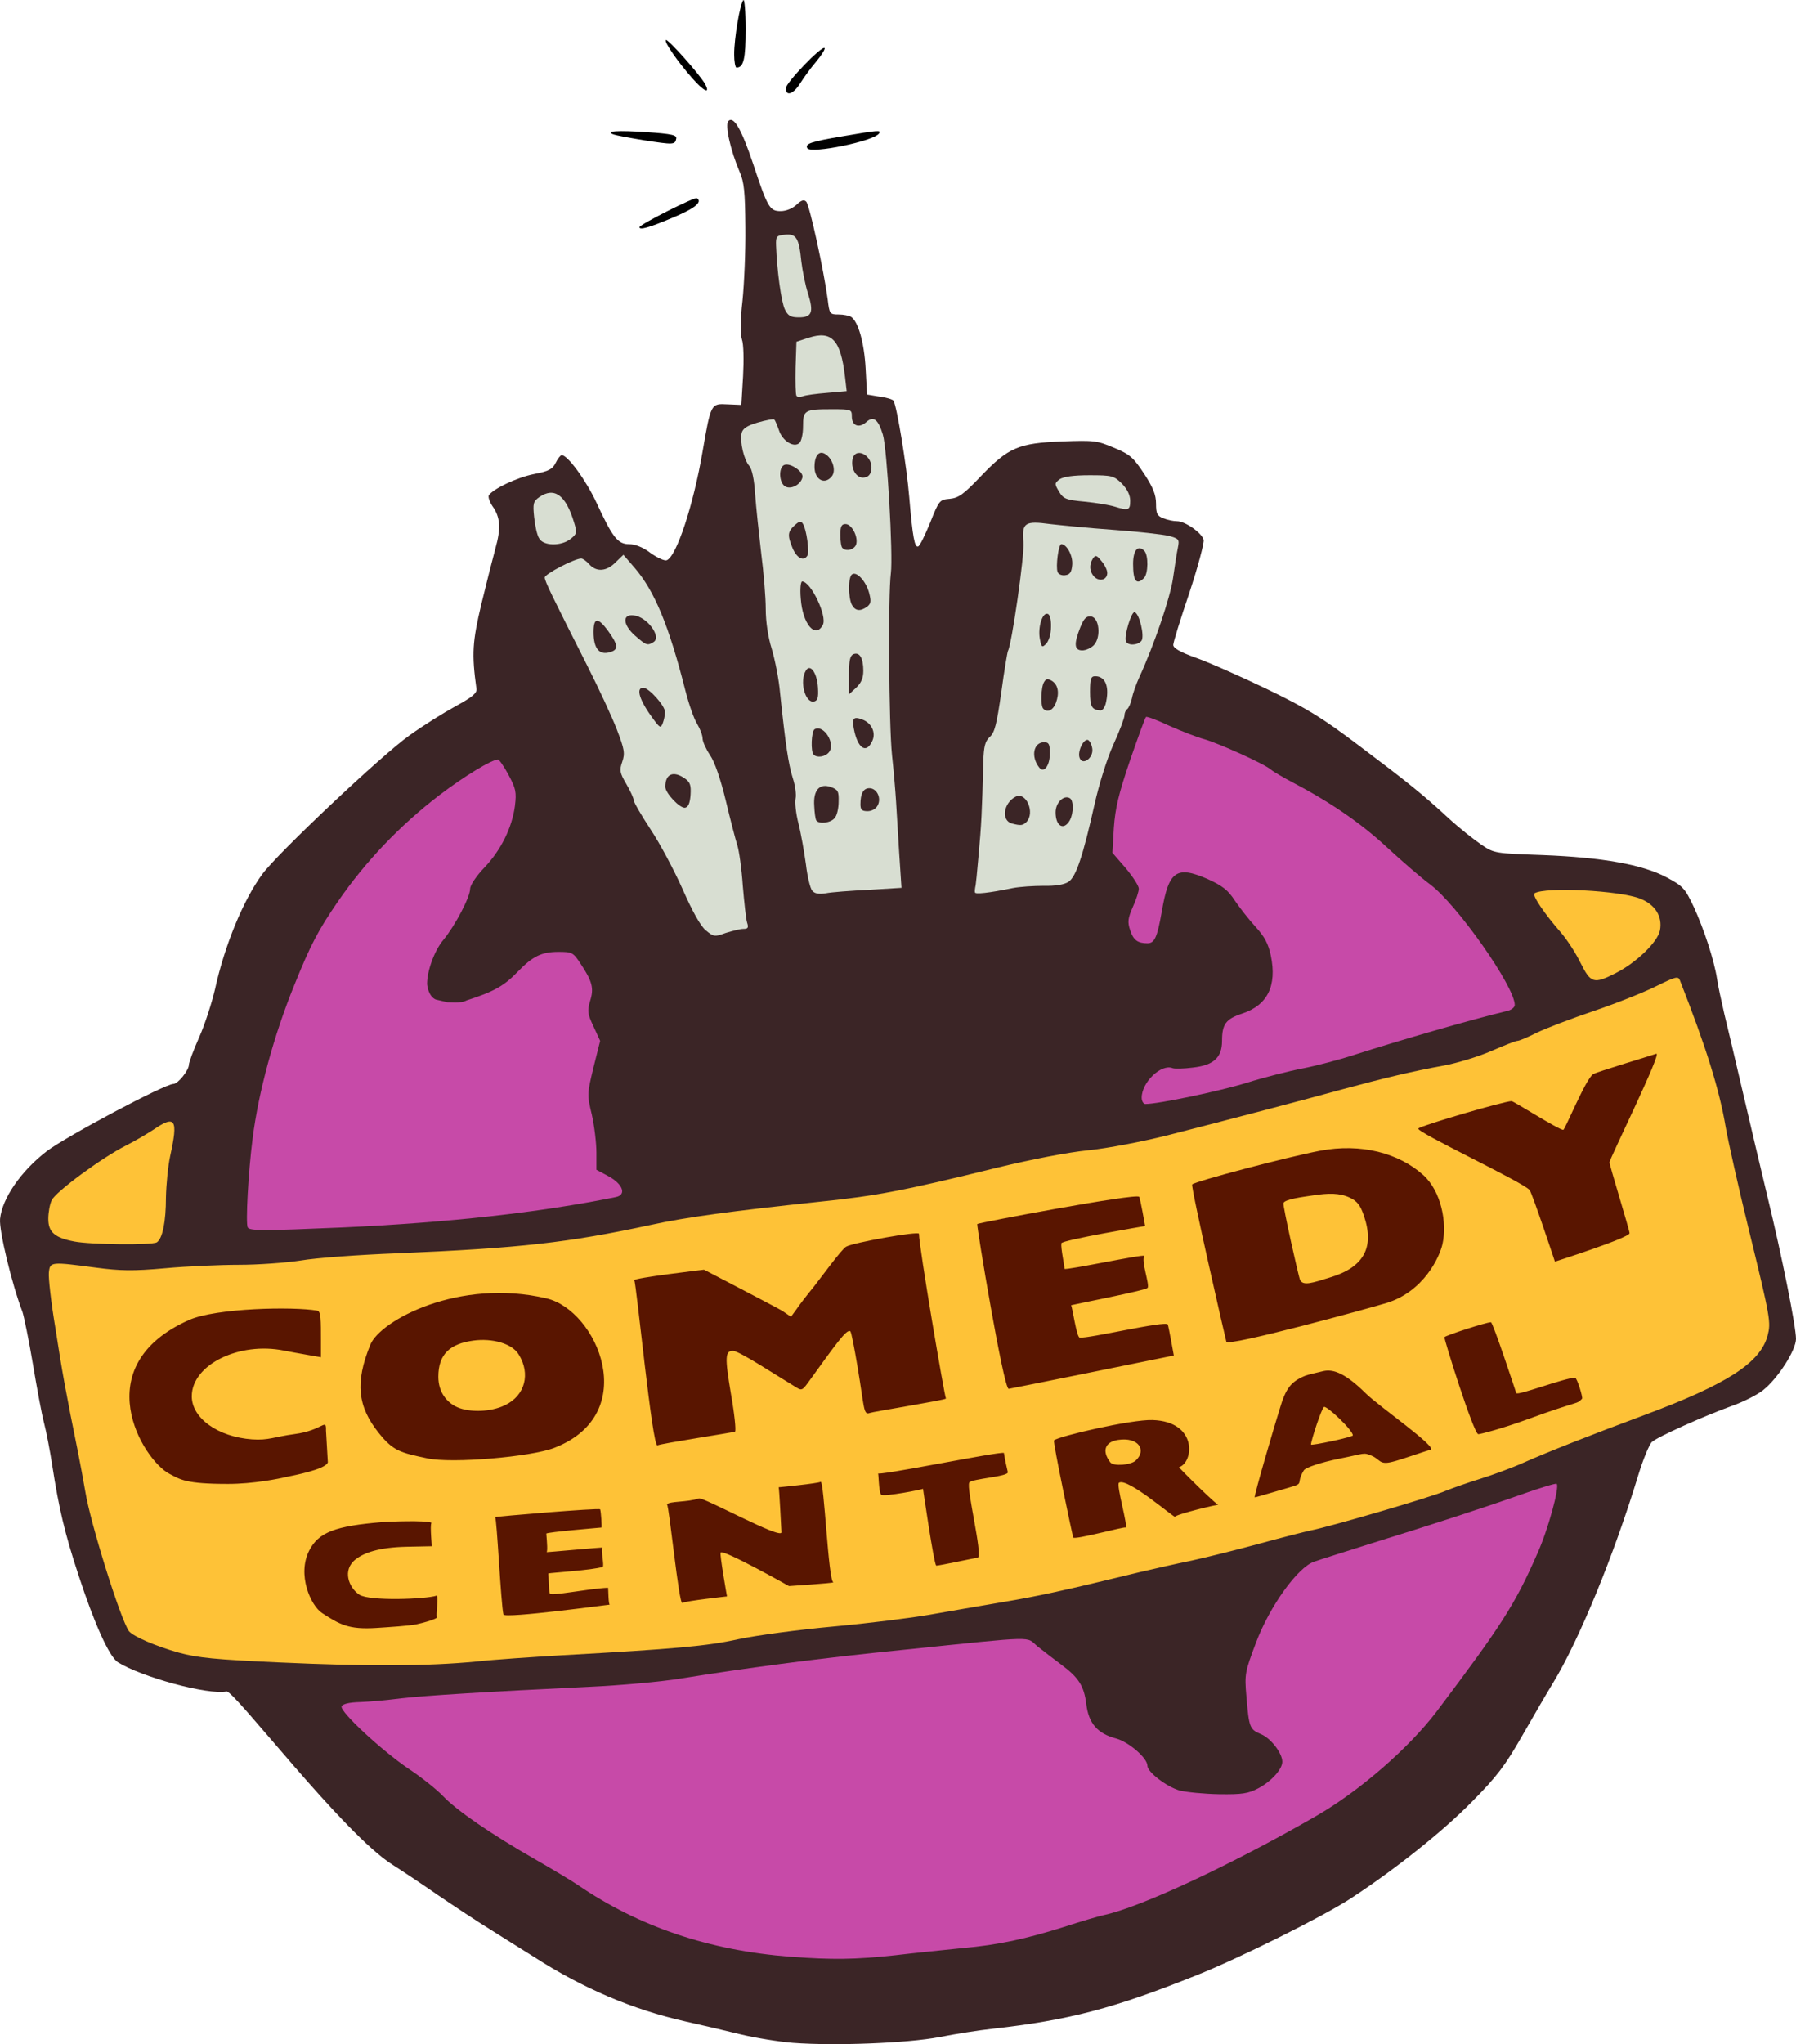 <?xml version="1.0" encoding="UTF-8" standalone="no"?>
<svg
   viewBox="-2624.241 -3280.97 6258.249 7119.9"
   version="1.1"
   id="svg26"
   sodipodi:docname="Comedy_Central_1991 (1).svg"
   inkscape:version="1.3.2 (091e20e, 2023-11-25, custom)"
   xml:space="preserve"
   xmlns:inkscape="http://www.inkscape.org/namespaces/inkscape"
   xmlns:sodipodi="http://sodipodi.sourceforge.net/DTD/sodipodi-0.dtd"
   xmlns="http://www.w3.org/2000/svg"
   xmlns:svg="http://www.w3.org/2000/svg"><defs
     id="defs26" /><sodipodi:namedview
     id="namedview26"
     pagecolor="#ffffff"
     bordercolor="#000000"
     borderopacity="0.25"
     inkscape:showpageshadow="2"
     inkscape:pageopacity="0.0"
     inkscape:pagecheckerboard="0"
     inkscape:deskcolor="#d1d1d1"
     showgrid="false"
     inkscape:zoom="0.081536914"
     inkscape:cx="3636.3898"
     inkscape:cy="3624.1254"
     inkscape:window-width="1920"
     inkscape:window-height="1017"
     inkscape:window-x="-8"
     inkscape:window-y="-8"
     inkscape:window-maximized="1"
     inkscape:current-layer="svg26" /><g
     id="g26"><g
       id="layer102"
       fill="#3b2526"
       stroke="none"
       transform="matrix(1, 0, 0, 1, -2625.992, -3285.591)"
       style="fill:#000000"><path
         style="fill:#3b2526;fill-opacity:1"
         d="M 2765 7120 C 2716 7116 2635 7103 2585 7091 C 2536 7079 2447 7058 2388 7045 C 2207 7004 2034 6931 1863 6821 C 1823 6796 1754 6753 1710 6725 C 1666 6698 1583 6643 1527 6605 C 1471 6566 1400 6519 1370 6500 C 1198 6392 817 5891 791 5896 C 726 5909 495 5846 412 5794 C 382 5774 330 5659 275 5490 C 227 5344 207 5258 184 5110 C 176 5058 163 4990 155 4960 C 147 4930 130 4837 116 4754 C 102 4670 85 4589 80 4574 C 43 4477 -2 4291 2 4250 C 9 4179 75 4083 165 4014 C 234 3962 576 3780 606 3780 C 622 3780 660 3732 660 3713 C 660 3705 676 3662 696 3617 C 716 3572 740 3497 751 3450 C 784 3299 849 3140 916 3049 C 968 2978 1334 2632 1430 2565 C 1476 2532 1548 2487 1590 2464 C 1647 2433 1664 2419 1662 2404 C 1645 2281 1648 2240 1679 2109 C 1697 2035 1719 1948 1728 1915 C 1748 1844 1745 1806 1718 1768 C 1708 1753 1702 1736 1705 1730 C 1719 1708 1802 1668 1862 1656 C 1914 1646 1927 1639 1938 1617 C 1945 1602 1955 1590 1959 1590 C 1980 1590 2044 1678 2080 1755 C 2136 1876 2154 1900 2194 1900 C 2215 1900 2243 1911 2269 1931 C 2293 1948 2318 1959 2325 1956 C 2359 1943 2418 1764 2450 1577 C 2479 1409 2479 1410 2537 1413 L 2585 1415 L 2591 1315 C 2594 1259 2593 1203 2587 1187 C 2581 1168 2581 1122 2589 1052 C 2595 993 2600 878 2599 796 C 2598 674 2595 639 2579 603 C 2547 528 2527 439 2540 426 C 2559 408 2586 456 2626 575 C 2677 729 2684 740 2722 740 C 2741 740 2763 731 2777 718 C 2794 702 2803 699 2811 707 C 2823 719 2873 950 2886 1048 C 2892 1098 2893 1100 2924 1100 C 2941 1100 2960 1104 2967 1108 C 2992 1124 3013 1197 3018 1287 L 3023 1379 L 3066 1386 C 3091 1389 3112 1396 3115 1400 C 3127 1419 3161 1627 3170 1735 C 3182 1878 3189 1912 3201 1908 C 3207 1906 3225 1869 3243 1825 C 3274 1747 3276 1745 3311 1742 C 3342 1739 3359 1727 3420 1663 C 3516 1563 3551 1548 3703 1542 C 3814 1538 3824 1539 3883 1564 C 3939 1587 3951 1598 3988 1654 C 4020 1703 4030 1728 4030 1759 C 4030 1794 4034 1802 4056 1810 C 4070 1816 4091 1820 4103 1820 C 4131 1820 4189 1860 4196 1885 C 4198 1896 4176 1979 4146 2070 C 4115 2161 4090 2242 4090 2251 C 4090 2262 4114 2276 4167 2295 C 4210 2310 4321 2359 4415 2404 C 4558 2473 4609 2505 4735 2600 C 4909 2731 4960 2772 5051 2856 C 5088 2890 5139 2930 5164 2947 C 5208 2977 5212 2977 5377 2983 C 5586 2991 5726 3016 5810 3061 C 5866 3091 5873 3098 5904 3164 C 5939 3240 5975 3349 5985 3415 C 5988 3437 6000 3491 6010 3535 C 6021 3579 6050 3703 6075 3810 C 6100 3917 6138 4079 6160 4170 C 6211 4380 6260 4624 6260 4668 C 6260 4707 6198 4805 6145 4847 C 6126 4862 6078 4887 6038 4901 C 5936 4938 5778 5009 5758 5027 C 5749 5035 5727 5088 5710 5144 C 5626 5420 5504 5718 5413 5867 C 5392 5901 5344 5984 5305 6052 C 5246 6155 5218 6192 5130 6281 C 5029 6384 4859 6519 4707 6618 C 4612 6680 4316 6827 4170 6885 C 3883 7000 3727 7041 3460 7071 C 3413 7076 3330 7089 3275 7100 C 3164 7121 2912 7131 2765 7120 Z M 794 5160 C 883 5160 670 4944 670 4868 C 670 4758 684.062 4501.062 585.062 4526.062 C 504.062 4546.062 571 4627 508 4688 C 433 4760 394 4838 404 4895 C 422 4985 501 5088 592 5138 C 630 5158 646 5160 794 5160 Z M 5322 4949 C 5514 4887 5517 4885 5501 4837 C 5487 4794 5479 4793 5417 4820 C 5392 4831 5352 4843 5328 4846 C 5328 4846 5236 4977 5322 4949 Z M 5477 4380 C 5509 4370 5796 3665 5773 3675 C 5763 3679 5715 3693 5665 3706 C 5616 3720 5565 3738 5553 3746 C 5527 3763 4960 3923 4944 3935 C 4930 3945 5399 4357 5406 4372 L 5420 4399 L 5477 4380 Z"
         id="path1" /><path
         d="M 2230 796 C 2230 787 2422 690 2430 695 C 2451 708 2423 731 2343 764 C 2265 797 2230 807 2230 796 Z"
         style="fill:#000000"
         id="path2" /><path
         d="M 2815 521 C 2806 505 2827 498 2939 479 C 3062 458 3073 457 3065 469 C 3049 496 2828 541 2815 521 Z"
         style="fill:#000000"
         id="path3" /><path
         d="M 2245 493 C 2196 485 2148 476 2140 473 C 2107 461 2155 458 2256 465 C 2344 471 2361 475 2358 488 C 2354 509 2348 509 2245 493 Z"
         style="fill:#000000"
         id="path4" /><path
         d="M 2740 312 C 2740 293 2866 162 2875 172 C 2878 175 2865 196 2846 219 C 2827 241 2802 276 2790 295 C 2767 332 2740 342 2740 312 Z"
         id="path5"
         style="fill:#000000" /><path
         d="M 2413 276 C 2362 218 2316 151 2322 144 C 2328 138 2442 266 2459 298 C 2478 334 2454 323 2413 276 Z"
         id="path6"
         style="fill:#000000" /><path
         d="M 2560 194 C 2560 138 2580 19 2592 5 C 2596 0 2600 45 2600 106 C 2600 210 2593 240 2568 240 C 2564 240 2560 219 2560 194 Z"
         id="path7"
         style="fill:#000000" /></g><g
       id="layer105"
       fill="#c74aa8"
       stroke="none"
       transform="matrix(1, 0, 0, 1, -2625.992, -3285.591)"><path
         d="M 2755 6820 C 2473 6798 2229 6716 2015 6570 C 1993 6555 1926 6515 1865 6480 C 1713 6393 1592 6310 1545 6260 C 1523 6237 1469 6194 1425 6165 C 1332 6102 1186 5967 1192 5948 C 1195 5940 1217 5934 1256 5933 C 1288 5932 1353 5926 1400 5920 C 1487 5910 1698 5897 2054 5880 C 2164 5875 2308 5862 2374 5851 C 2616 5812 2861 5780 3150 5751 C 3626 5702 3574 5704 3617 5739 C 3638 5756 3675 5784 3699 5802 C 3761 5848 3779 5877 3787 5940 C 3795 6007 3826 6043 3891 6060 C 3935 6072 4000 6128 4000 6155 C 4000 6177 4067 6228 4112 6241 C 4136 6247 4198 6253 4250 6254 C 4330 6255 4351 6252 4387 6233 C 4432 6209 4470 6167 4470 6141 C 4470 6111 4430 6059 4396 6045 C 4356 6028 4354 6022 4345 5914 C 4338 5835 4340 5828 4378 5727 C 4426 5599 4524 5463 4581 5444 C 4600 5437 4687 5410 4775 5382 C 4997 5313 5164 5259 5303 5210 C 5368 5187 5424 5170 5426 5173 C 5437 5183 5396 5333 5359 5415 C 5281 5593 5234 5666 5007 5967 C 4911 6093 4741 6241 4593 6327 C 4297 6498 3976 6648 3848 6675 C 3830 6679 3768 6697 3710 6716 C 3576 6758 3481 6779 3355 6790 C 3300 6796 3194 6806 3120 6815 C 2979 6830 2904 6831 2755 6820 Z"
         id="path8"
         style="fill:#c74aa8;fill-opacity:1" /><path
         d="m 865,4280 c -8,-13 2,-194 17,-310 20,-160 74,-360 146,-536 56,-139 83,-190 151,-289 97,-141 218,-267 354,-371 88,-67 183,-124 204,-124 4,0 21,24 37,54 25,47 28,59 22,108 -10,75 -48,153 -106,214 -28,29 -50,62 -50,74 0,29 -52,128 -93,178 -31,36 -57,108 -57,153 0,6 4.74,43.933 29.74,54.933 L 1563,3496 c 1.017,-1.597 43.37,5.076 65,-7 94,-30 131,-51 177,-99 53,-55 84,-70 143,-70 47,0 51,2 76,40 42,63 48,87 34,131 -10,35 -9,45 12,89 l 23,50 -23,92 c -22,91 -23,95 -6,165 9,40 16,99 16,132 v 60 l 43,23 c 49,27 63,64 25,72 -266,54 -582,89 -953,106 -278,12 -322,12 -330,0 z"
         id="path9"
         style="fill:#c74aa8;fill-opacity:1"
         sodipodi:nodetypes="cccccscccscsccccsccccccsccccc" /><path
         d="M 3980 3828 C 3980 3774 4048 3709 4088 3725 C 4095 3728 4127 3727 4158 3723 C 4231 3715 4260 3688 4260 3630 C 4260 3572 4273 3554 4330 3535 C 4418 3506 4452 3439 4430 3333 C 4421 3291 4408 3267 4377 3233 C 4354 3208 4322 3167 4305 3142 C 4281 3105 4262 3090 4209 3066 C 4101 3019 4074 3038 4050 3180 C 4034 3270 4025 3290 4000 3290 C 3966 3290 3951 3279 3940 3245 C 3930 3216 3932 3203 3949 3164 C 3961 3138 3970 3109 3970 3100 C 3970 3090 3949 3058 3924 3028 L 3878 2975 L 3883 2888 C 3888 2819 3899 2772 3939 2654 C 3967 2573 3992 2504 3995 2502 C 3997 2499 4035 2513 4077 2533 C 4120 2552 4174 2573 4197 2579 C 4247 2593 4409 2666 4430 2685 C 4438 2692 4474 2713 4510 2732 C 4643 2802 4748 2875 4838 2959 C 4889 3006 4955 3063 4985 3085 C 5078 3154 5280 3441 5280 3505 C 5280 3513 5268 3523 5253 3526 C 5124 3557 4876 3629 4720 3679 C 4668 3696 4587 3717 4541 3726 C 4494 3735 4407 3757 4346 3776 C 4253 3805 4038 3850 3993 3850 C 3986 3850 3980 3840 3980 3828 Z"
         id="path10"
         style="fill:#c74aa8;fill-opacity:1" /></g><g
       id="layer107"
       fill="#fec237"
       stroke="none"
       transform="matrix(1, 0, 0, 1, -2625.992, -3285.591)"><path
         stroke="rgb(255,0,0)"
         stroke-width="0"
         d="M 5497.196 3686.324 C 5526.965 3668.432 5711.627 3574.279 5745.471 3585.377 C 5779.926 3596.677 5846.363 3658.355 5873.702 3691.781 C 5908.091 3733.828 5797.971 3809.687 5813.678 3877.305 C 5830.337 3949.019 5807.89 4007.409 5797.309 4068.286 C 5789.229 4114.77 5815.878 4166.832 5819.135 4215.613 C 5824.118 4290.25 6013.011 4403.001 6037.399 4488.443 C 6055.24 4550.948 6060.111 4598.542 6048.312 4646.684 C 6036.753 4693.847 6013.661 4734.276 5969.191 4774.914 C 5909.278 4829.665 5789.416 4884.43 5690.905 4927.698 C 5589.664 4972.166 5442.959 5019.343 5368.967 5036.83 C 5323.825 5047.499 5317.237 5033.934 5270.748 5047.743 C 5188.394 5072.207 5002.449 5181.721 4894.243 5216.898 C 4808.914 5244.637 4740.89 5239.886 4670.523 5260.55 C 4602.988 5280.383 4538.353 5320.623 4479.543 5336.943 C 4428.615 5351.075 4396.862 5354.586 4337.671 5358.769 C 4257.595 5364.428 4145.409 5342.006 4032.102 5358.769 C 3897.335 5378.707 3710.656 5461.526 3579.205 5489.727 C 3471.53 5512.827 3388.531 5521.644 3295.463 5527.923 C 3204.906 5534.033 3145.252 5515.643 3028.09 5527.923 C 2853.732 5546.198 2472.978 5647.635 2318.733 5664.338 C 2229.182 5674.035 2193.205 5669.107 2133.209 5664.338 C 2075.092 5659.718 1516.105 5723.268 1472.962 5718.904 C 1451.762 5716.759 1298.827 5742.24 1232.872 5751.643 C 1174.39 5759.981 1110.178 5752.978 1058.261 5746.187 C 1008.541 5739.683 958.566 5749.266 916.39 5729.817 C 876.301 5711.331 835.498 5683.486 809.986 5656.153 C 788.124 5632.729 774.722 5609.001 766.334 5579.761 C 757.186 5547.874 752.095 5505.734 760.877 5470.629 C 770.1 5433.758 699.618 5340.398 662.658 5315.116 C 615.133 5282.608 642.954 5215.466 572.625 5195.071 C 512.03 5177.499 457.736 5145.177 422.569 5105.038 C 389.15 5066.894 372.671 5013.403 362.546 4963.166 C 352.172 4911.693 348.706 4854.506 362.546 4799.469 C 377.726 4739.104 420.412 4655.171 458.036 4616.673 C 487.277 4586.753 509.931 4580.781 556.255 4567.564 C 625.734 4547.74 780.175 4540.595 856.367 4518.454 C 913.363 4501.893 1185.337 4505.156 1208.317 4526.639 C 1224.553 4541.817 1520.952 4476.757 1636.66 4458.432 C 1730.278 4443.605 1813.974 4451.213 1882.206 4452.975 C 1936.206 4454.37 1977.996 4466.627 2018.621 4463.888 C 2054.16 4461.493 2174.239 4383.783 2236.884 4365.67 C 2363.764 4328.983 2603.878 4354.12 2695.237 4349.3 C 2725.231 4347.717 2960.225 4263.989 2984.437 4261.995 C 3036.377 4257.716 3143.52 4228.953 3219.07 4218.341 C 3273.574 4210.686 3376.632 4189.727 3404.595 4191.059 C 3420.737 4191.828 3417.153 4198.914 3437.334 4196.515 C 3489.647 4190.297 3702.439 4105.913 3781.099 4092.84 C 3828.957 4084.887 3906.528 4109.253 3933.884 4109.21 C 3990.501 4109.122 4124.385 4073.223 4244.909 4038.274 C 4396.503 3994.316 4656.561 3881.737 4779.655 3852.75 C 4854.746 3835.068 4902.659 3832.605 4943.353 3836.381 C 4972.103 3839.048 4982.527 3862.119 5008.832 3858.207 C 5045.568 3852.744 5083.531 3801.252 5145.246 3776.358 C 5231.116 3741.721 5439.811 3720.816 5497.196 3686.324 Z"
         style="stroke:rgb(129, 151, 57);stroke-width:2px;fill:#591500;fill-opacity:1"
         id="path11" /><path
         d="M 975 5795 C 755 5785 690 5779 625 5761 C 543 5738 465 5704 451 5686 C 422 5646 317 5311 299 5200 C 293 5164 281 5101 273 5060 C 232 4858 218 4782 195 4632 C 180 4543 170 4455 172 4437 C 176 4399 178 4399 337 4420 C 421 4431 465 4432 577 4422 C 653 4415 769 4410 835 4410 C 901 4410 998 4403 1050 4395 C 1102 4386 1253 4375 1385 4370 C 1815 4352 1982 4333 2270 4271 C 2393 4244 2550 4223 2860 4190 C 3056 4170 3155 4151 3475 4072 C 3595 4043 3723 4018 3795 4011 C 3863 4004 3982 3981 4070 3959 C 4293 3902 4548 3835 4675 3800 C 4815 3762 4922 3736 5033 3716 C 5081 3707 5156 3684 5199 3665 C 5243 3646 5283 3630 5289 3630 C 5296 3630 5326 3617 5358 3601 C 5389 3586 5478 3552 5555 3526 C 5632 3500 5730 3461 5772 3440 C 5839 3407 5849 3404 5855 3418 C 5947 3652 5993 3800 6015 3930 C 6024 3982 6060 4142 6095 4285 C 6172 4600 6173 4610 6161 4657 C 6135 4752 6020 4826 5730 4934 C 5539 5005 5402 5059 5311 5099 C 5271 5117 5203 5142 5161 5155 C 5119 5168 5065 5187 5040 5197 C 4994 5218 4633 5323 4570 5335 C 4551 5339 4472 5359 4395 5380 C 4318 5401 4210 5428 4155 5440 C 4100 5451 4019 5470 3975 5480 C 3704 5546 3620 5564 3495 5585 C 3418 5598 3303 5618 3240 5629 C 3177 5640 3026 5659 2905 5670 C 2784 5681 2636 5701 2575 5714 C 2467 5738 2354 5748 1960 5770 C 1858 5776 1723 5785 1660 5792 C 1494 5808 1283 5809 975 5795 Z M 1452.026 5662.513 C 1509.398 5649.38 1525.631 5639.782 1524.057 5638.214 C 1519.491 5633.667 1531.626 5559.51 1522.461 5562.514 C 1485.123 5574.753 1288.612 5582.09 1253.757 5558.965 C 1217.224 5534.726 1192.85 5473.038 1241.174 5435.687 C 1270.069 5413.353 1320.056 5394.189 1419 5392 L 1505.686 5390.197 C 1508.195 5397.475 1498.769 5316.947 1505.337 5308.446 C 1485.09 5299.134 1353.994 5304.486 1332.197 5306.314 C 1171.238 5319.811 1112.325 5340.907 1079.403 5404.867 C 1036.228 5488.747 1084.228 5597.043 1124 5623 C 1185.39 5663.066 1217 5681 1312 5675 C 1359.946 5671.972 1426.026 5667.513 1452.026 5662.513 Z M 1756 5628 C 1759.511 5643.221 2128.391 5592.836 2127.272 5593.733 C 2121.379 5598.454 2121.52 5534.774 2120.558 5534.816 C 2050.62 5537.874 1920.608 5565.386 1917.544 5554.733 C 1913.778 5541.641 1913.746 5500.267 1912.406 5484.949 C 1921.406 5482.427 2067.61 5473.476 2101.698 5462.144 C 2108.37 5459.926 2094.763 5402.377 2100.682 5395.083 C 2102.235 5393.169 1903.433 5412.12 1906.198 5410.595 C 1910.194 5408.392 1908.153 5379.389 1905.41 5346.267 C 1904.984 5341.122 2096.104 5325.497 2098 5325.092 C 2099 5324.092 2096.429 5270.024 2092.925 5261.734 C 2090.561 5256.141 1722.66 5287.12 1727 5289 C 1733.153 5291.665 1746.906 5588.569 1756 5628 Z M 2379.44 5587.695 C 2391.844 5580.543 2535 5565 2535 5565 C 2535 5565 2508.83 5418.232 2512.83 5412.232 C 2520.83 5399.232 2751 5529 2751 5529 C 2751 5529 2903.915 5519 2905.915 5516 C 2887.802 5514 2873.627 5157 2861 5166 C 2852.98 5171.716 2715 5185 2715 5185 C 2716.937 5185 2723.926 5325.369 2724.768 5341.41 C 2726.237 5369.372 2452.749 5218.065 2436.927 5223.695 C 2396.78 5237.982 2331.555 5232.555 2326 5245 C 2334.008 5252 2367.3 5594.695 2379.44 5587.695 Z M 3263.899 5457.625 C 3269.899 5459.237 3399 5430.944 3409 5430 C 3427 5421 3367.814 5187.14 3379.284 5168.26 C 3387.217 5155.202 3517.158 5147.878 3513.52 5132.109 C 3510.006 5116.874 3504.249 5092.826 3499.958 5065.284 C 3485.958 5058.78 3044.836 5150.021 3060.811 5135.538 C 3063.911 5132.728 3063.007 5201.454 3072.127 5210.53 C 3080.943 5219.303 3218.806 5192.418 3218 5190 C 3218 5190 3254.899 5446.625 3263.899 5457.625 Z M 3741.158 5359.609 C 3744.158 5369.637 3923.401 5320.283 3923.401 5325.305 C 3934.762 5325.305 3890 5176 3901 5169 C 3930.959 5149.935 4096.512 5295.144 4096.61 5287.537 C 4096.708 5279.93 4248.636 5242.545 4250 5246 C 4257.343 5264.603 4108.09 5115.592 4110 5115 C 4161.482 5099.054 4176.356 4955.744 4017.571 4950.683 C 3943.298 4948.316 3690.024 5007.236 3674.537 5021.378 C 3669.537 5025.378 3739.158 5353.609 3741.158 5359.609 Z M 4494.961 5185.525 C 4549.961 5169.525 4515 5175 4545 5126 C 4551 5116 4604.548 5098.073 4669.548 5085.073 C 4760.548 5067.073 4751.147 5062.378 4782.147 5075.378 C 4812.147 5088.378 4807.904 5108.085 4853.904 5096.085 C 4883.904 5089.085 4970.791 5057.605 4985.791 5054.605 C 5016.751 5048.625 4806.256 4902.87 4761 4858 C 4680.979 4778.661 4640.023 4773.276 4610.388 4780.89 C 4599.327 4783.732 4559.297 4792.548 4550.278 4796.271 C 4499.813 4817.103 4482.21 4839.887 4461 4912 C 4448 4952 4369.187 5220 4374 5220 C 4378.813 5220 4462.961 5194.525 4494.961 5185.525 Z M 999 5149 C 1023 5144 1136.649 5122.904 1144.12 5098 L 1137.686 4987.084 C 1138.598 4941.58 1128.21 4986.37 1028 4999.629 C 957.272 5008.987 938 5022.14 880 5018 C 760.963 5009.503 670 4944 670 4868 C 670 4758 835 4677 992 4709 C 1027 4716 1120 4732 1120 4732 L 1120 4676 C 1120 4603 1120.204 4571.918 1107.667 4569.711 C 1023.377 4554.874 754.349 4560.625 661 4602 C 299.913 4762.043 498.606 5089.197 592 5138 C 630.059 5157.888 647.891 5173.238 795.891 5173.238 C 884.891 5173.238 975 5155 999 5149 Z M 1933.133 5047.619 C 2238.677 4929.372 2083.257 4568.546 1906.071 4526.964 C 1601.137 4455.402 1326.809 4603.971 1292.361 4688 C 1238.189 4820.143 1248.271 4904 1321 4995 C 1371.785 5058.544 1396 5064 1490 5084 C 1576 5103 1852.104 5078.978 1933.133 5047.619 Z M 2292.661 5038.881 C 2308.606 5031.756 2558 4994 2563 4991 C 2567 4987 2561 4929 2549 4861 C 2527 4731 2528.029 4708.713 2557 4710 C 2579.076 4710.981 2713.54 4799.365 2757 4825 C 2793.624 4846.603 2792.404 4854.897 2817 4821 C 2906.975 4697 2953.381 4629 2965 4642 C 2968 4644 2979 4700 2990 4766 C 3014 4907 3009.593 4935 3032.593 4926 C 3041.593 4922 3291 4882 3298 4876 C 3292.57 4867 3203.486 4343 3204 4302 C 3204.129 4291.705 2973 4333 2950 4347 C 2934 4356 2860 4458 2837 4487 C 2814 4515 2787 4550 2777 4565 L 2758 4591 L 2727 4570 C 2709 4559 2455 4427 2455 4427 C 2455 4427 2206.196 4455.98 2212 4464 C 2219.237 4474 2274.76 5046.881 2292.661 5038.881 Z M 5322 4949 C 5514 4878.792 5493.599 4898.023 5514.549 4876.414 C 5518.197 4872.651 5496.916 4803.13 5490.035 4803.288 C 5453.046 4804.138 5290.092 4866.646 5285.232 4856.927 C 5285.232 4856.927 5204 4610 5197 4610 C 5181 4610 5042 4655 5035 4662 C 5032 4665 5137 5000 5153 5000 C 5160 5000 5237.057 4980.061 5322 4949 Z M 3516.583 4842.035 C 3521.583 4842.035 4092 4726 4092 4726 C 4092 4726 4073.965 4624.896 4070.965 4617.896 C 4063.965 4603.334 3793.715 4667.773 3763.899 4663.525 C 3752.852 4661.951 3738.784 4557.559 3733.949 4550.763 C 3743.949 4547.763 3994.03 4499.37 4000.644 4490.356 C 4008.715 4479.356 3976.9 4394.949 3989.356 4378.949 C 3986.119 4371.949 3716 4430 3711 4424 C 3710.821 4410.455 3697.851 4353.302 3700.119 4335.119 C 3701.519 4323.892 3992 4275 3992 4275 C 3992 4275 3975.119 4178.237 3971.119 4173.237 C 3963.119 4159.237 3409 4264 3407 4268 C 3404 4272 3498.583 4842.035 3516.583 4842.035 Z M 4275 4678 C 4281 4696 4772.719 4561.588 4833.269 4542.967 C 4963.804 4502.824 5018.018 4381.989 5027.932 4338.848 C 5045.191 4263.747 5023.382 4153.566 4961.593 4097.763 C 4877.57 4021.881 4746 3985 4600 4013 C 4485 4035 4167 4119 4156 4130 C 4150 4136 4271 4664 4275 4678 Z M 5420 4399 C 5420 4399 5680 4316 5680 4300 C 5680 4289 5610 4063 5610 4053 C 5610 4042 5796 3665 5773 3675 C 5763 3679 5565 3738 5553 3746 C 5527 3763 5455 3940 5449 3940 C 5433 3940 5276 3840 5269 3840 C 5244 3840 4960 3923 4944 3935 C 4930 3945 5313 4124 5332 4150 C 5342 4164 5420 4399 5420 4399 Z"
         style="fill:#fec237;fill-opacity:1"
         id="path12" /><path
         d="M 3870.537 5098 C 3839.537 5057 3853.524 5026.77 3897 5020 C 3968.92 5008.8 3998.466 5055.229 3959.085 5091.842 C 3942.513 5107.249 3882.537 5113 3870.537 5098 Z"
         id="path13"
         style="fill:#fec237;fill-opacity:1" /><path
         d="M 4570 5036 C 4570 5022 4607.073 4910.147 4615.073 4905.147 C 4624.073 4899.147 4715.865 4986.073 4715.865 5004.073 C 4715.865 5010.073 4570 5041 4570 5036 Z"
         id="path14"
         style="fill:#fec237;fill-opacity:1" /><path
         d="M 1595 4906 C 1559 4890 1529.157 4854 1529.157 4800 C 1529.157 4720 1571 4685 1651 4674 C 1717 4665 1786.574 4684 1809.574 4723 C 1850.574 4789 1832.361 4865 1761.361 4899 C 1712.361 4923 1639 4925 1595 4906 Z"
         id="path15"
         style="fill:#fec237;fill-opacity:1" /><path
         d="m 4532,4463 c -5,-10 -61,-260 -58,-268 5.248,-13.725 65.984,-21.148 102.633,-26.713 54.138,-8.22 93.185,-8.984 128.367,7.713 26,12 37,27 49,62 39,113 -1.119,181.474 -119.119,216.474 -61,19 -91.881,29.526 -102.881,8.526 z"
         id="path16"
         style="display:inline;fill:#fec237;fill-opacity:1" /><path
         d="m 261,4329 c -69,-13 -91,-33 -91,-79 0,-21 5,-51 12,-65 13,-29 176,-149 258,-190 30,-15 74,-41 97,-56 76,-52 86,-36 58,91 -8,36 -14,101 -15,145 0,86 -12,144 -32,157 -17,10 -230,8 -287,-3 z"
         id="path17"
         style="display:inline;fill:#fec237;fill-opacity:1" /><path
         d="m 5509,3358 c -17,-35 -48,-82 -68,-105 -57,-65 -102,-131 -92,-137 37,-23 297,-10 369,19 52,21 77,62 68,110 -8,41 -83,113 -154,149 -77,39 -87,36 -123,-36 z"
         id="path18"
         style="display:inline;fill:#fec237;fill-opacity:1" /></g><g
       id="layer108"
       fill="#d8ded2"
       stroke="none"
       transform="matrix(1, 0, 0, 1, -2625.992, -3285.591)"><path
         d="M 2461 3245 C 2442 3229 2414 3178 2380 3101 C 2351 3036 2301 2942 2269 2894 C 2237 2845 2210 2799 2210 2792 C 2210 2785 2198 2759 2184 2735 C 2161 2696 2160 2687 2170 2658 C 2180 2629 2178 2615 2151 2545 C 2134 2501 2088 2402 2049 2325 C 1923 2076 1900 2029 1900 2016 C 1900 2004 2004 1950 2027 1950 C 2033 1950 2045 1959 2055 1970 C 2080 1998 2116 1995 2147 1963 L 2174 1937 L 2212 1981 C 2283 2063 2333 2185 2390 2410 C 2402 2457 2420 2509 2431 2526 C 2441 2543 2450 2566 2450 2577 C 2450 2588 2462 2614 2476 2635 C 2492 2658 2513 2719 2531 2794 C 2547 2861 2565 2930 2571 2949 C 2577 2967 2586 3030 2590 3089 C 2595 3147 2601 3205 2605 3218 C 2611 3236 2608 3240 2592 3240 C 2581 3240 2554 3247 2531 3254 C 2492 3268 2489 3268 2461 3245 Z M 2408 2773 C 2410 2740 2407 2729 2388 2716 C 2348 2688 2320 2700 2320 2745 C 2320 2767 2371 2821 2389 2818 C 2400 2816 2406 2802 2408 2773 Z M 2319 2485 C 2320 2464 2263 2400 2243 2400 C 2216 2400 2231 2446 2278 2509 C 2301 2540 2304 2542 2311 2524 C 2315 2514 2319 2496 2319 2485 Z M 2134 2274 C 2157 2265 2154 2248 2120 2201 C 2085 2154 2070 2155 2070 2206 C 2070 2267 2092 2290 2134 2274 Z M 2279 2241 C 2308 2223 2257 2153 2210 2148 C 2169 2143 2172 2181 2215 2219 C 2254 2253 2258 2254 2279 2241 Z"
         id="path19"
         style="fill:#d8ded2;fill-opacity:1" /><path
         d="M 2832 3107 C 2825 3099 2815 3058 2810 3015 C 2804 2972 2793 2908 2784 2873 C 2775 2838 2771 2799 2774 2786 C 2777 2773 2773 2741 2764 2714 C 2749 2666 2739 2599 2720 2419 C 2716 2371 2702 2302 2691 2265 C 2678 2224 2670 2170 2670 2126 C 2670 2087 2663 1999 2654 1930 C 2646 1861 2636 1769 2633 1725 C 2630 1676 2622 1638 2613 1628 C 2594 1607 2579 1542 2586 1513 C 2590 1497 2605 1487 2643 1476 C 2671 1468 2697 1463 2700 1466 C 2703 1469 2710 1486 2716 1503 C 2728 1540 2767 1565 2787 1548 C 2794 1542 2800 1517 2800 1490 C 2800 1433 2805 1430 2901 1430 C 2968 1430 2970 1431 2970 1455 C 2970 1488 2995 1497 3020 1475 C 3045 1452 3062 1465 3078 1518 C 3093 1566 3114 1939 3106 2001 C 3096 2079 3099 2529 3110 2635 C 3116 2690 3122 2762 3124 2795 C 3126 2828 3131 2910 3135 2976 L 3143 3097 L 3029 3104 C 2966 3107 2899 3112 2879 3116 C 2855 3120 2840 3117 2832 3107 Z M 2910 2854 C 2918 2846 2924 2820 2924 2797 C 2925 2761 2922 2755 2897 2746 C 2858 2732 2835 2756 2839 2812 C 2840 2835 2843 2857 2846 2862 C 2855 2876 2897 2871 2910 2854 Z M 3060 2810 C 3074 2784 3057 2750 3031 2750 C 3010 2750 3000 2769 3000 2806 C 3000 2825 3005 2830 3025 2830 C 3039 2830 3054 2822 3060 2810 Z M 2890 2625 C 2915 2595 2871 2526 2840 2545 C 2829 2552 2826 2623 2837 2633 C 2848 2645 2877 2641 2890 2625 Z M 3041 2586 C 3055 2557 3039 2523 3007 2511 C 2976 2499 2970 2506 2977 2543 C 2990 2611 3020 2632 3041 2586 Z M 2852 2400 C 2849 2348 2825 2315 2810 2340 C 2787 2377 2807 2454 2838 2448 C 2851 2445 2854 2435 2852 2400 Z M 3010 2341 C 3010 2297 2997 2275 2976 2283 C 2964 2288 2960 2304 2960 2356 L 2960 2423 L 2985 2400 C 3003 2383 3010 2366 3010 2341 Z M 2869 2181 C 2885 2151 2827 2030 2797 2030 C 2792 2030 2789 2055 2792 2089 C 2798 2178 2843 2231 2869 2181 Z M 3023 2118 C 3037 2107 3038 2099 3030 2069 C 3019 2029 2987 1994 2971 2005 C 2957 2013 2957 2085 2970 2111 C 2982 2133 2999 2135 3023 2118 Z M 2815 1940 C 2823 1928 2812 1849 2800 1830 C 2793 1818 2788 1819 2771 1834 C 2746 1857 2745 1869 2764 1915 C 2779 1949 2802 1961 2815 1940 Z M 2985 1901 C 2993 1875 2970 1830 2948 1830 C 2934 1830 2930 1838 2930 1868 C 2930 1889 2933 1910 2937 1913 C 2950 1927 2979 1919 2985 1901 Z M 2798 1667 C 2802 1648 2756 1616 2735 1624 C 2714 1632 2716 1687 2738 1699 C 2758 1711 2793 1692 2798 1667 Z M 2900 1664 C 2916 1645 2904 1602 2877 1586 C 2856 1573 2840 1591 2840 1631 C 2840 1675 2875 1695 2900 1664 Z M 3038 1639 C 3044 1589 2979 1558 2972 1607 C 2967 1641 2988 1672 3013 1668 C 3028 1666 3036 1657 3038 1639 Z"
         id="path20"
         style="fill:#d8ded2;fill-opacity:1" /><path
         d="M 3399 3113 C 3398 3108 3399 3101 3400 3095 C 3402 3090 3407 3038 3412 2980 C 3421 2882 3424 2830 3428 2658 C 3430 2604 3434 2587 3451 2571 C 3468 2556 3475 2526 3491 2415 C 3501 2340 3512 2276 3514 2272 C 3527 2250 3572 1939 3568 1893 C 3562 1825 3573 1818 3661 1830 C 3696 1834 3795 1844 3880 1850 C 3965 1856 4052 1866 4074 1871 C 4110 1881 4112 1883 4106 1913 C 4102 1931 4095 1979 4089 2020 C 4079 2087 4024 2250 3971 2365 C 3961 2387 3949 2420 3946 2437 C 3942 2455 3934 2472 3929 2475 C 3924 2479 3920 2488 3920 2497 C 3920 2505 3903 2551 3881 2599 C 3859 2647 3831 2738 3816 2805 C 3775 2988 3751 3059 3725 3076 C 3710 3086 3679 3091 3638 3090 C 3604 3090 3555 3093 3530 3098 C 3447 3115 3400 3120 3399 3113 Z M 3578 2868 C 3610 2836 3577 2760 3540 2780 C 3498 2802 3490 2863 3528 2873 C 3558 2881 3566 2880 3578 2868 Z M 3730 2861 C 3743 2836 3743 2793 3730 2785 C 3709 2772 3680 2800 3680 2834 C 3680 2883 3709 2899 3730 2861 Z M 3660 2629 C 3660 2597 3657 2590 3640 2590 C 3603 2590 3593 2640 3623 2678 C 3639 2699 3660 2672 3660 2629 Z M 3808 2613 C 3806 2598 3799 2585 3793 2582 C 3777 2577 3755 2624 3764 2645 C 3774 2672 3812 2645 3808 2613 Z M 3681 2453 C 3694 2418 3689 2390 3667 2376 C 3653 2368 3647 2368 3640 2380 C 3629 2397 3627 2463 3637 2473 C 3651 2488 3671 2479 3681 2453 Z M 3854 2458 C 3869 2399 3855 2360 3818 2360 C 3803 2360 3800 2369 3800 2414 C 3800 2466 3806 2477 3836 2479 C 3843 2480 3850 2470 3854 2458 Z M 3814 2251 C 3839 2223 3832 2156 3804 2152 C 3787 2150 3779 2158 3766 2190 C 3743 2248 3745 2270 3773 2270 C 3786 2270 3805 2261 3814 2251 Z M 3664 2189 C 3665 2164 3660 2145 3653 2143 C 3634 2136 3618 2189 3625 2229 C 3631 2260 3633 2261 3647 2247 C 3656 2238 3664 2213 3664 2189 Z M 3979 2237 C 3991 2222 3972 2140 3955 2137 C 3944 2135 3918 2220 3925 2238 C 3931 2254 3965 2253 3979 2237 Z M 3860 2000 C 3860 1990 3851 1972 3840 1959 C 3823 1938 3819 1937 3810 1950 C 3796 1972 3798 1996 3815 2014 C 3834 2032 3860 2024 3860 2000 Z M 3988 2018 C 4003 2003 4004 1938 3989 1923 C 3967 1901 3950 1921 3950 1969 C 3950 2029 3962 2044 3988 2018 Z M 3738 1972 C 3741 1941 3719 1900 3700 1900 C 3690 1900 3680 1978 3687 1997 C 3690 2005 3702 2010 3714 2008 C 3730 2006 3736 1997 3738 1972 Z"
         id="path21"
         style="fill:#d8ded2;fill-opacity:1" /><path
         d="M 1880 1879 C 1873 1868 1866 1835 1863 1806 C 1858 1758 1860 1751 1881 1736 C 1933 1700 1973 1728 2002 1824 C 2013 1860 2012 1864 1991 1881 C 1958 1908 1894 1907 1880 1879 Z"
         id="path22"
         style="fill:#d8ded2;fill-opacity:1" /><path
         d="M 3885 1769 C 3869 1764 3822 1756 3782 1752 C 3716 1746 3707 1742 3692 1717 C 3676 1690 3676 1688 3694 1674 C 3708 1665 3741 1660 3798 1660 C 3877 1660 3883 1662 3911 1689 C 3930 1709 3940 1729 3940 1749 C 3940 1782 3934 1784 3885 1769 Z"
         id="path23"
         style="fill:#d8ded2;fill-opacity:1" /><path
         d="M 2777 1383 C 2774 1379 2773 1335 2774 1285 L 2777 1195 L 2820 1181 C 2900 1155 2931 1189 2946 1315 L 2952 1367 L 2884 1373 C 2846 1376 2808 1381 2799 1385 C 2789 1388 2780 1388 2777 1383 Z"
         id="path24"
         style="fill:#d8ded2;fill-opacity:1" /><path
         d="M 2737 1083 C 2724 1057 2709 946 2706 860 C 2705 828 2707 825 2737 822 C 2776 818 2786 833 2794 915 C 2798 948 2808 998 2817 1026 C 2838 1092 2831 1110 2786 1110 C 2757 1110 2748 1105 2737 1083 Z"
         id="path25"
         style="fill:#d8ded2;fill-opacity:1" /></g></g></svg>
